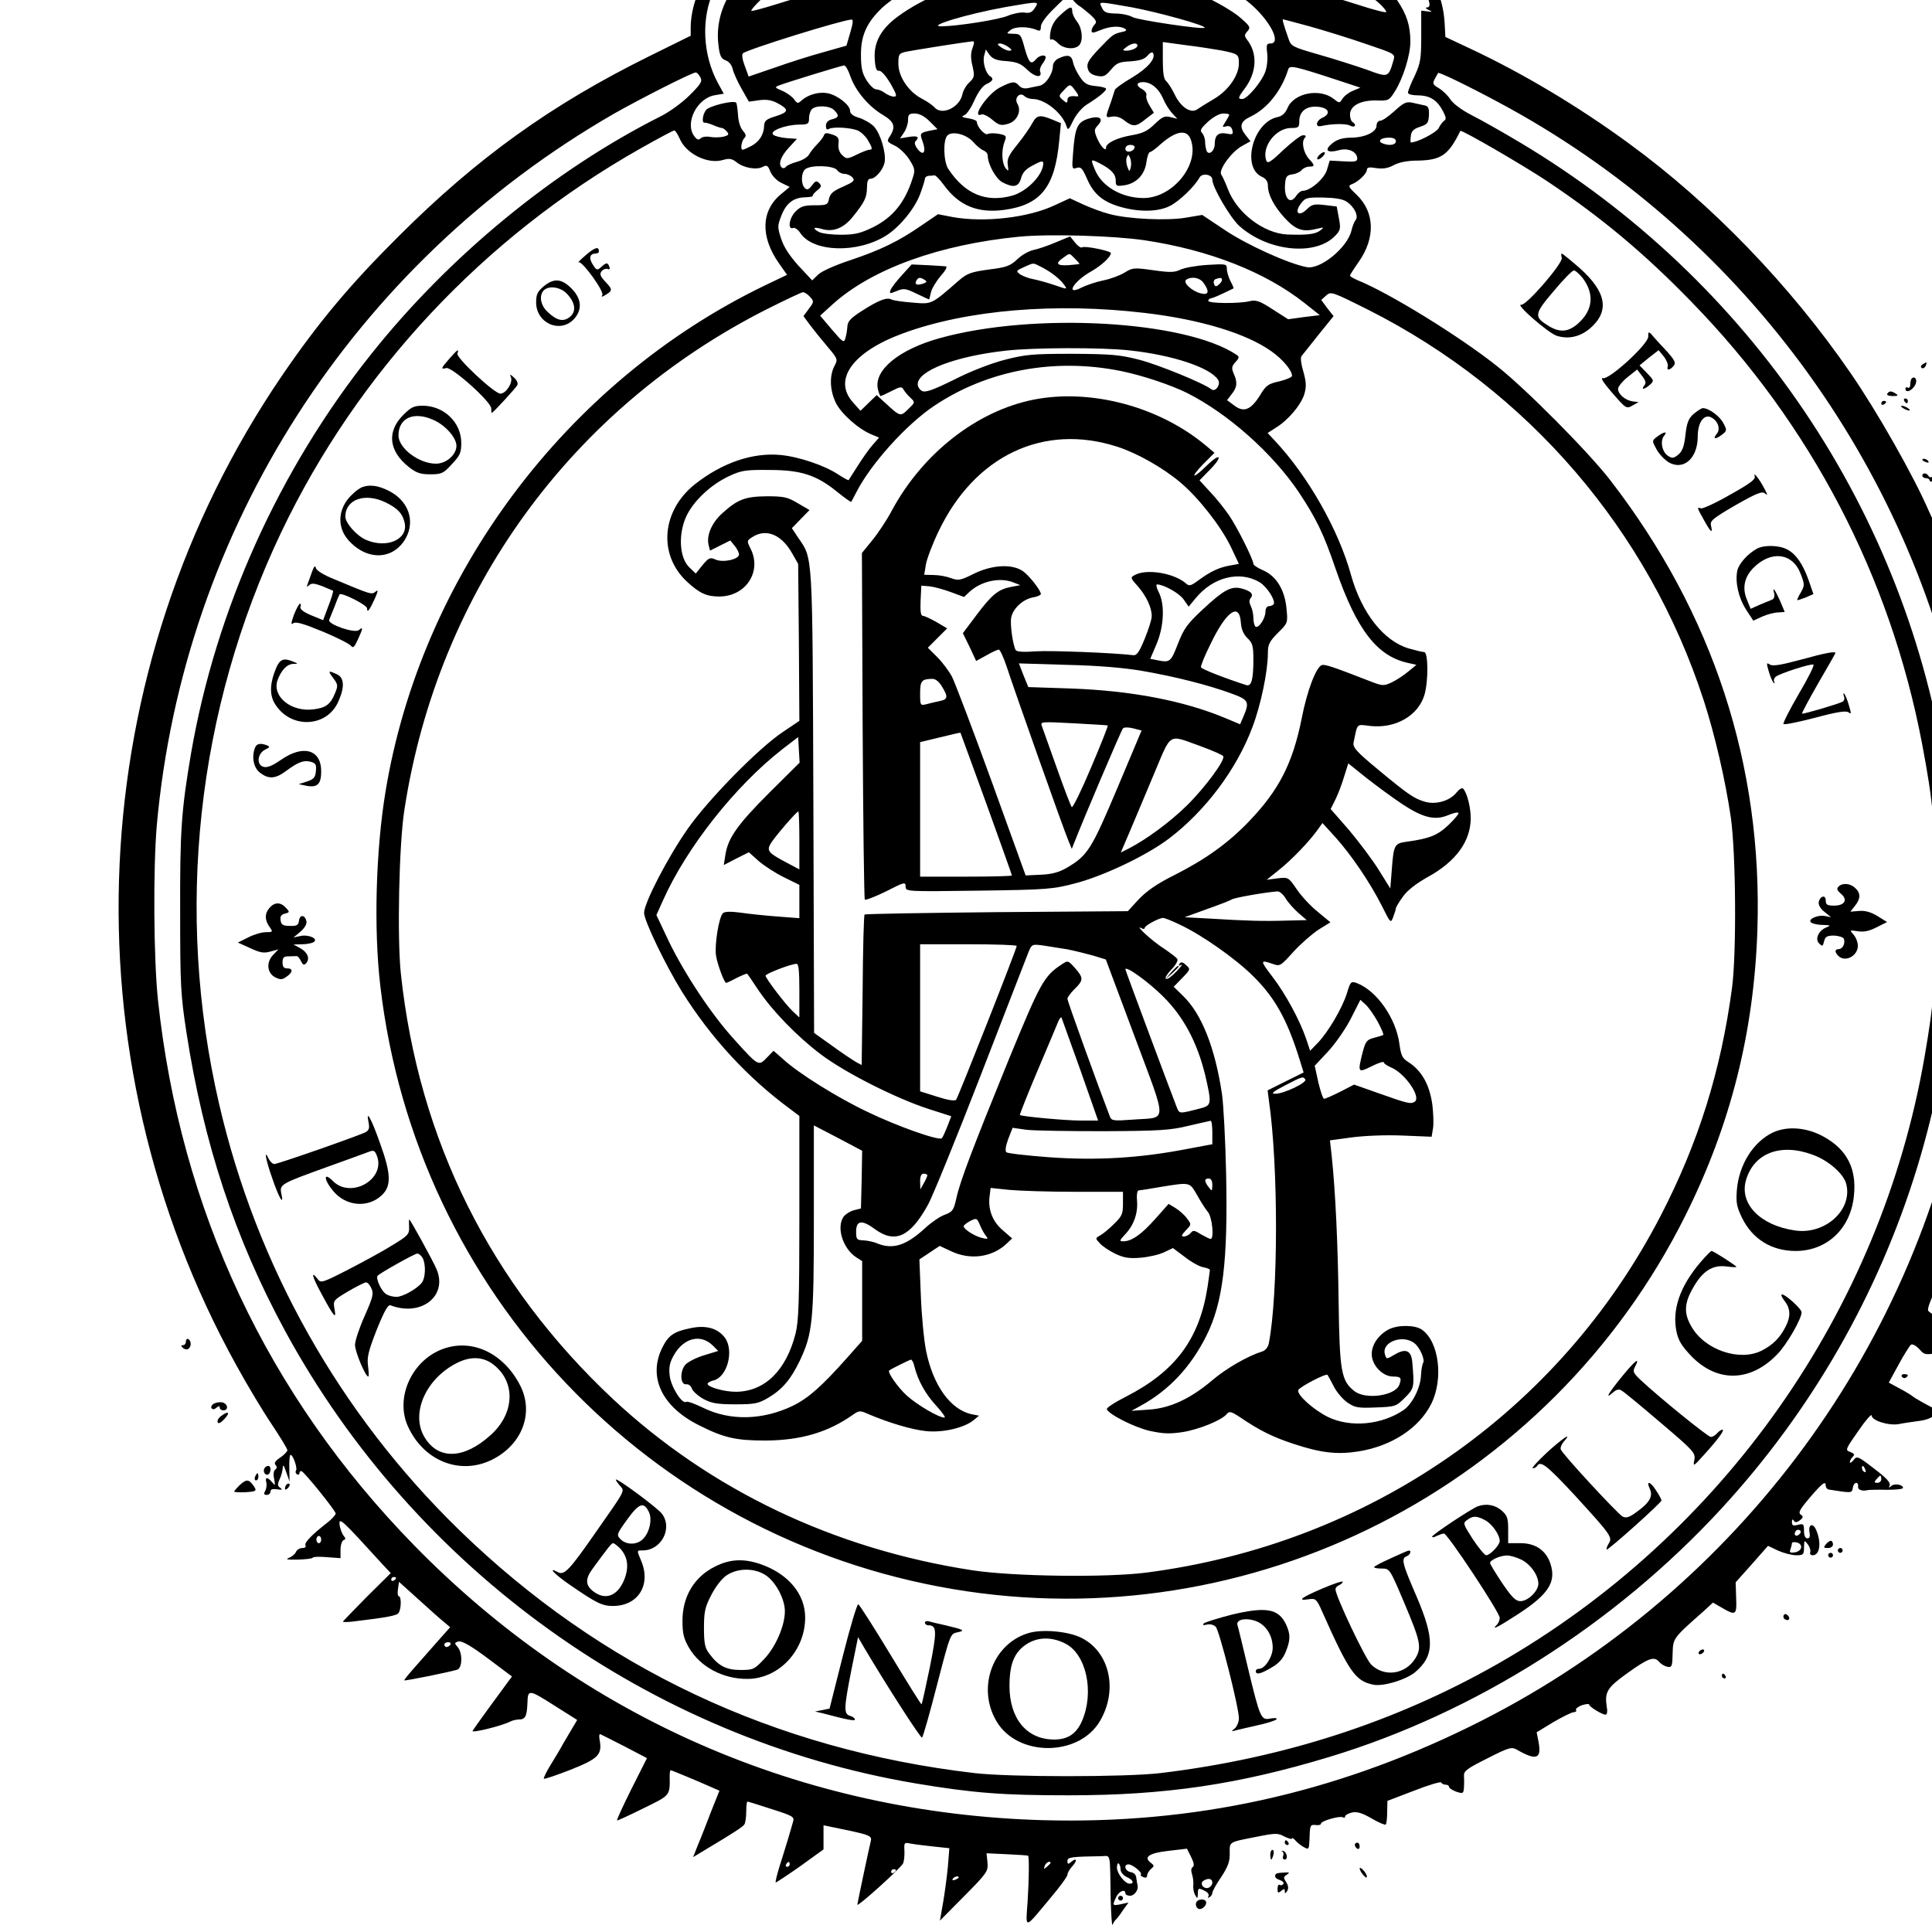 <?xml version="1.0" standalone="no"?>
<!DOCTYPE svg PUBLIC "-//W3C//DTD SVG 20010904//EN"
 "http://www.w3.org/TR/2001/REC-SVG-20010904/DTD/svg10.dtd">
<svg version="1.0" xmlns="http://www.w3.org/2000/svg"
 width="16pt" height="16pt" viewBox="0 0 16 16"
 preserveAspectRatio="xMidYMid meet">
<g transform="translate(0,16) scale(0.002,-0.002)"
fill="#000000" stroke="none">
<path d="M4382 8778 c-49 -65 -72 -119 -72 -167 l0 -37 -57 4 c-110 7 -185
-61 -185 -167 0 -59 11 -82 59 -118 29 -23 47 -28 91 -28 49 0 57 3 84 34 l31
35 -6 -49 c-4 -27 -8 -50 -10 -51 -1 -1 -88 -5 -192 -9 l-190 -7 -150 45
c-189 57 -229 66 -340 76 -197 17 -334 -25 -445 -138 -83 -85 -139 -210 -140
-313 l0 -36 -172 -85 c-403 -199 -712 -420 -1039 -747 -202 -201 -332 -357
-481 -575 -829 -1216 -902 -2811 -189 -4099 45 -82 111 -192 147 -245 35 -53
64 -100 64 -106 0 -5 -13 -19 -29 -30 -21 -14 -27 -23 -20 -31 7 -8 6 -14 -1
-19 -7 -4 -9 -20 -5 -38 5 -29 5 -30 -8 -15 -19 23 -31 23 -24 -1 2 -10 0 -26
-5 -35 -7 -12 -5 -16 7 -16 8 0 15 6 15 14 0 9 9 12 28 9 20 -3 23 -2 13 6
-12 8 -13 14 -3 36 7 14 12 36 13 48 0 15 5 9 14 -18 l14 -40 -1 52 c-1 29 1
55 4 58 8 8 31 -52 24 -64 -4 -5 -2 -12 4 -16 5 -3 10 -1 10 5 0 7 4 10 9 8
13 -5 141 -164 141 -175 0 -6 -15 -22 -32 -36 -65 -50 -100 -86 -93 -96 3 -7
-2 -11 -13 -11 -11 0 -22 -7 -26 -15 -3 -9 -16 -20 -28 -25 -18 -7 -10 -9 35
-8 32 1 60 4 62 8 2 4 29 5 60 2 l55 -4 0 35 c0 19 6 37 13 40 9 3 9 7 -1 19
-6 8 -14 29 -16 45 -3 32 10 20 171 -157 l41 -44 -99 -98 c-54 -55 -99 -101
-99 -103 0 -2 17 -2 37 0 149 18 187 25 194 37 11 17 11 68 1 68 -5 0 -7 14
-4 30 l4 30 80 -72 c44 -40 92 -83 106 -94 l26 -22 -56 -63 c-31 -35 -74 -84
-96 -109 -22 -25 -39 -46 -38 -48 3 -3 181 33 219 44 22 7 23 70 2 94 -14 16
-14 18 4 23 14 3 50 -17 121 -70 l100 -75 -20 -27 c-30 -40 -135 -184 -143
-198 -7 -11 119 20 155 38 9 5 26 9 37 9 26 0 33 13 35 69 2 57 4 57 119 -16
l87 -55 -19 -32 c-10 -17 -28 -47 -39 -66 -10 -19 -34 -59 -52 -88 -18 -29
-30 -55 -28 -57 2 -3 52 14 111 37 115 46 131 62 120 123 -3 15 -2 26 3 24 5
-2 50 -25 101 -51 l92 -48 -64 -127 c-35 -70 -62 -129 -60 -131 1 -2 50 21
109 50 114 56 110 51 109 136 0 12 2 22 4 22 4 0 119 -48 175 -73 l27 -12 -34
-85 c-18 -47 -42 -109 -54 -137 l-21 -53 53 32 c114 68 152 93 159 103 4 5 8
29 8 53 0 23 2 42 5 42 3 0 48 -14 100 -31 88 -28 95 -32 89 -52 -3 -12 -13
-44 -21 -72 -8 -27 -24 -78 -35 -113 -11 -35 -18 -65 -16 -67 1 -1 47 29 101
67 l97 70 0 50 0 50 33 -7 c166 -34 169 -35 162 -62 -7 -28 -55 -255 -55 -260
0 -11 184 155 190 172 4 11 6 35 5 53 -2 32 0 34 26 28 16 -3 58 -8 94 -12
l66 -7 -6 -76 c-4 -42 -13 -109 -20 -150 l-13 -74 100 101 c96 97 100 103 97
140 l-4 38 85 -4 c47 -2 86 -5 87 -6 5 -4 4 -100 -2 -191 -8 -115 -16 -117 94
15 39 46 71 90 71 97 0 8 9 23 20 35 22 24 19 38 -5 18 -12 -10 -15 -10 -15 4
0 16 16 18 143 20 37 1 33 19 36 -174 2 -69 5 -118 8 -110 3 8 9 17 12 20 4 3
18 20 30 39 l24 33 -32 -7 c-35 -7 -36 -6 -19 30 11 24 38 35 38 15 0 -5 9
-10 19 -10 19 0 37 26 31 45 -1 6 -4 19 -5 30 -1 12 -10 21 -23 23 -24 4 -31
32 -9 32 17 0 59 -35 51 -42 -3 -3 2 -8 11 -11 9 -4 15 -1 15 7 0 7 7 19 16
27 14 12 14 14 0 25 -33 24 -8 41 72 50 l77 9 17 -34 c12 -24 14 -37 7 -42 -7
-4 -8 -15 -3 -30 4 -13 7 -34 5 -46 -1 -12 2 -30 8 -40 9 -16 10 -16 11 5 0
25 3 26 31 11 11 -5 16 -15 13 -21 -4 -7 -3 -8 4 -4 7 4 12 12 12 18 0 6 16
36 37 66 28 43 36 65 35 98 0 49 -7 45 115 69 75 15 85 15 112 0 17 -8 31 -12
31 -8 0 5 6 1 13 -7 7 -8 22 -21 35 -28 21 -12 22 -10 24 25 2 67 3 68 26 66
12 -2 22 1 22 6 0 11 78 33 90 26 6 -3 10 -2 10 4 0 5 13 12 29 16 21 4 41 -2
81 -25 29 -17 55 -28 58 -25 3 3 6 26 6 51 l1 47 110 42 c61 24 112 39 113 34
2 -5 10 -9 18 -9 8 0 14 -4 14 -9 0 -5 14 -14 30 -20 28 -9 30 -8 32 17 1 15
1 37 0 50 -1 19 15 30 97 71 90 46 100 48 122 36 80 -46 103 -39 90 31 l-8 41
69 42 c38 22 76 41 84 41 8 0 13 4 10 9 -3 5 8 14 24 20 17 5 30 7 30 3 0 -9
54 -42 68 -42 7 0 9 14 5 34 -9 59 2 78 83 136 89 64 113 73 134 49 8 -10 24
-19 35 -21 18 -3 20 3 21 56 2 63 1 62 129 175 l38 35 38 -22 c57 -33 61 -30
58 42 l-2 64 67 75 67 76 42 -20 c23 -10 57 -19 75 -19 29 0 32 3 32 33 1 30
1 31 16 12 8 -11 12 -25 10 -32 -3 -7 1 -13 10 -13 29 0 37 51 15 103 -13 33
-35 26 -28 -9 3 -16 0 -24 -9 -24 -9 0 -14 12 -14 31 0 28 -2 31 -25 25 -20
-5 -25 -3 -25 11 0 12 3 14 8 6 5 -8 12 -8 25 2 12 8 14 15 8 20 -17 10 -14
18 35 76 50 58 64 69 64 47 0 -8 6 -15 13 -16 96 -15 95 -15 99 7 3 24 24 29
22 5 -2 -13 17 -20 41 -14 6 1 40 2 78 1 37 0 67 3 67 8 0 14 -37 20 -50 7 -8
-8 -10 -7 -5 4 4 11 -16 32 -65 69 -67 52 -71 53 -85 35 -8 -10 -15 -14 -15
-8 0 5 5 15 12 22 9 9 6 13 -11 20 -21 7 -20 10 34 87 30 44 55 72 55 64 0
-21 69 -43 112 -36 18 4 55 9 83 13 28 3 55 13 62 23 10 13 14 14 22 3 4 -8
16 -12 26 -10 11 2 -8 16 -51 38 -37 19 -73 40 -80 45 -6 6 -32 22 -57 35
l-46 25 41 75 c22 41 46 78 51 82 6 4 21 -4 34 -18 27 -29 19 -29 171 4 l122
27 -47 22 c-27 13 -83 38 -126 58 -43 19 -80 41 -83 48 -7 19 63 160 81 163 8
1 15 -4 15 -11 0 -34 111 -18 280 41 15 6 -12 17 -182 78 l-77 28 31 86 c16
48 31 88 33 90 1 1 20 -7 41 -18 l39 -20 120 49 c68 28 114 52 105 55 -18 7
-110 32 -197 54 -42 11 -63 21 -63 31 0 37 43 171 55 171 7 0 26 -7 42 -16 28
-16 30 -16 148 44 81 41 112 61 95 62 -27 0 -261 47 -267 53 -2 3 4 50 13 105
18 109 19 110 77 70 l27 -20 88 56 c48 30 95 58 105 61 38 15 11 23 -120 34
-76 7 -140 14 -142 16 -1 2 0 51 4 109 8 114 5 111 71 79 l30 -16 104 77 104
76 -147 0 -147 0 0 114 c0 63 -3 123 -6 133 -5 13 0 11 17 -8 13 -14 38 -31
56 -38 32 -13 32 -13 123 69 l91 81 -93 -6 c-51 -3 -116 -8 -144 -11 l-52 -5
-6 48 c-3 26 -8 81 -12 121 l-6 74 28 -16 c16 -9 37 -22 46 -29 16 -10 29 0
108 78 49 49 88 90 87 91 -2 2 -188 -21 -248 -31 l-36 -6 -17 111 c-10 61 -20
118 -23 126 -4 10 2 10 28 -3 37 -18 85 -19 106 -1 8 6 28 30 46 52 l32 41
-28 -18 -28 -18 17 26 c9 14 23 24 29 21 12 -4 55 32 55 46 0 4 -209 -42 -261
-58 -14 -4 -22 18 -49 125 -39 157 -38 145 -15 150 13 2 16 -1 12 -13 -4 -11
-1 -16 9 -16 12 0 15 -6 11 -21 -5 -18 -2 -20 21 -14 15 4 30 12 34 18 4 6 10
8 14 4 9 -8 44 31 44 50 0 7 4 13 9 13 4 0 20 18 35 40 14 22 23 40 19 40 -4
0 2 7 13 15 17 13 15 13 -19 3 -25 -8 -33 -14 -25 -20 14 -9 6 -11 -33 -8 -15
0 -62 -10 -105 -24 -42 -14 -79 -24 -81 -22 -2 2 -21 54 -42 117 -21 63 -42
122 -46 131 -7 16 -5 16 26 1 19 -9 45 -18 58 -19 13 -2 27 -8 31 -14 6 -10
50 49 50 68 0 4 14 27 30 51 36 53 37 60 7 57 -29 -4 -63 -22 -58 -32 2 -5 -4
-13 -14 -19 -13 -7 -19 -7 -22 3 -7 18 -23 15 -23 -5 0 -13 -3 -14 -11 -6 -15
15 -39 5 -39 -16 0 -18 -18 -41 -33 -41 -5 0 -7 6 -4 14 3 8 -2 16 -12 19 -10
2 -35 46 -65 113 -64 147 -214 411 -323 569 -251 365 -578 703 -918 951 -212
155 -440 291 -660 394 l-100 47 -3 56 c-6 115 -57 221 -149 308 -99 95 -194
130 -351 131 -121 0 -236 -21 -405 -75 l-132 -42 -204 2 c-112 1 -206 4 -209
7 -3 3 -6 29 -8 58 -1 29 0 43 2 30 7 -29 59 -62 98 -62 44 0 115 38 138 74
25 41 21 134 -8 173 -41 54 -70 68 -144 68 l-68 0 -5 48 c-7 52 -56 153 -92
187 l-23 22 -40 -54z m73 -88 c31 -61 31 -68 0 -80 -23 -9 -25 -15 -25 -71 l0
-61 34 6 c19 4 49 14 67 23 19 10 56 17 85 16 86 -1 119 -31 104 -97 -10 -47
-36 -76 -67 -76 -13 0 -33 -5 -44 -10 -15 -9 -21 -7 -26 6 -9 23 34 59 52 44
16 -14 45 -2 46 19 3 35 -4 66 -15 73 -23 16 -92 7 -136 -16 -25 -13 -57 -26
-72 -30 -16 -4 -28 -13 -28 -22 0 -9 -10 -29 -21 -46 l-22 -30 -23 47 c-13 25
-24 52 -24 60 0 19 -62 45 -109 45 -43 0 -81 -26 -81 -56 0 -25 42 -53 71 -47
15 3 30 -1 37 -10 11 -12 8 -16 -15 -25 -37 -12 -95 -4 -110 16 -16 20 -17 73
-2 106 24 51 137 67 202 28 l33 -19 -4 57 c-2 32 1 75 8 96 12 38 48 104 56
104 2 0 15 -22 29 -50z m-810 -443 c72 -19 168 -45 215 -58 83 -22 91 -22 328
-13 149 6 336 6 485 0 l242 -9 166 47 c180 51 312 76 399 76 73 0 177 -23 231
-50 65 -34 145 -115 179 -183 33 -65 37 -87 18 -88 -7 0 -4 -5 7 -10 18 -8 17
-9 -5 -6 l-25 3 0 -105 c0 -95 -3 -112 -27 -165 -16 -32 -28 -63 -28 -70 0 -6
18 -11 44 -11 49 -1 78 -20 103 -69 11 -22 12 -30 3 -36 -6 -4 -17 -18 -23
-31 -10 -18 -88 -59 -115 -59 -2 0 -2 12 0 27 2 20 11 29 38 38 31 10 35 16
37 48 1 31 -3 38 -20 41 -12 3 -35 7 -50 11 -24 5 -36 -1 -73 -35 -24 -22 -50
-40 -59 -40 -8 0 -15 -9 -15 -20 0 -27 -49 -50 -107 -50 -35 -1 -56 -7 -77
-24 -34 -28 -21 -41 28 -28 38 11 76 -6 76 -35 0 -12 -11 -14 -57 -11 l-57 3
-11 -37 c-10 -37 -69 -88 -100 -88 -8 0 -20 -9 -27 -20 -27 -42 -54 -9 -46 56
2 23 9 30 30 32 14 2 32 10 38 18 7 8 21 14 31 14 24 0 24 6 0 31 -23 25 -33
70 -19 87 8 9 6 12 -7 12 -9 0 -45 -28 -81 -61 -51 -49 -65 -58 -70 -45 -22
56 38 136 102 136 31 0 34 3 34 28 0 41 30 64 76 60 47 -4 57 -29 19 -46 -26
-12 -30 -40 -5 -34 45 10 103 11 120 2 20 -11 30 3 10 15 -5 3 -10 17 -10 30
0 37 43 60 108 59 51 -2 54 0 77 36 35 55 65 152 65 207 0 67 -15 113 -54 171
-32 45 -33 51 -18 66 15 15 14 18 -17 50 -64 66 -186 106 -321 106 -71 -1
-190 -22 -299 -54 -47 -14 -108 -28 -135 -31 -36 -5 -56 -14 -75 -35 l-26 -28
-170 19 c-217 25 -358 26 -570 4 -139 -14 -176 -21 -205 -40 -19 -12 -46 -26
-60 -30 -45 -14 -124 -57 -173 -94 -69 -51 -99 -106 -95 -173 2 -40 7 -53 18
-51 9 1 28 -21 47 -52 26 -47 29 -55 14 -55 -9 0 -26 7 -37 15 -10 8 -27 15
-36 15 -9 0 -27 17 -40 38 -18 29 -23 51 -23 107 0 78 24 132 87 192 43 41
142 101 189 113 36 10 67 35 56 46 -3 3 -34 9 -69 14 -35 5 -83 15 -107 24
-130 48 -325 68 -433 45 -199 -42 -336 -215 -313 -396 5 -44 11 -56 30 -63 14
-5 26 -20 29 -37 4 -15 20 -52 37 -81 l30 -53 42 6 c30 4 52 1 76 -12 49 -26
48 -37 -6 -54 -40 -12 -48 -19 -49 -40 -1 -37 -21 -67 -54 -84 -16 -8 -31 -15
-35 -15 -10 0 -5 36 7 48 9 9 7 16 -6 31 -10 11 -19 39 -20 65 -2 26 -5 49 -8
51 -11 11 -113 -14 -125 -31 -14 -19 -18 -55 -5 -52 4 1 20 -4 35 -10 16 -7
32 -12 36 -12 5 0 14 -7 21 -15 10 -12 7 -15 -14 -21 -15 -3 -39 -4 -55 -1
-15 3 -33 1 -40 -6 -8 -8 -15 -6 -26 9 -41 54 11 158 86 170 l36 6 -23 42
c-65 118 -72 272 -17 388 56 119 149 198 274 233 89 25 256 14 414 -28z m833
21 c-3 -7 -22 -15 -44 -18 -21 -3 -45 -10 -53 -14 -11 -7 -13 -5 -8 8 4 10 7
22 7 27 0 5 23 9 51 9 36 0 49 -4 47 -12z m-941 -169 l65 -11 -149 -38 c-81
-21 -191 -52 -243 -69 -52 -16 -96 -28 -99 -26 -2 3 15 23 38 45 97 93 230
126 388 99z m2038 -20 c50 -19 165 -108 165 -129 0 -4 -55 10 -122 32 -68 22
-181 55 -253 73 l-130 32 50 7 c28 4 55 9 60 12 25 10 179 -8 230 -27z m-498
-26 c31 -16 81 -50 110 -77 77 -70 118 -156 74 -156 -16 0 -18 -5 -14 -39 3
-21 0 -56 -7 -76 -14 -42 -75 -115 -96 -115 -19 0 -18 6 10 43 50 67 54 145
11 201 -13 17 -13 22 0 36 14 16 12 21 -26 54 -22 21 -83 58 -135 83 -88 42
-111 64 -81 77 24 11 99 -4 154 -31z m-609 -77 c8 -4 28 -21 46 -36 25 -23 29
-31 19 -41 -7 -7 -13 -19 -13 -26 0 -11 7 -10 36 2 40 17 82 19 102 6 10 -6 6
-10 -15 -14 -33 -8 -35 -9 -97 -74 -39 -42 -47 -56 -42 -76 4 -17 15 -26 38
-31 27 -5 35 -2 58 25 23 28 34 33 81 35 40 3 58 9 71 24 9 11 19 16 22 11 14
-22 -21 -63 -86 -102 -38 -22 -71 -46 -72 -52 -2 -7 -9 -28 -15 -47 -25 -69
-25 -68 3 -63 16 3 35 -2 52 -16 35 -27 48 -27 88 6 l34 26 -18 30 c-10 16
-16 35 -13 43 2 7 -5 17 -16 24 -28 14 -27 30 2 30 33 0 65 -26 83 -68 8 -20
25 -47 37 -60 l22 -24 -28 7 c-24 6 -34 2 -66 -29 -30 -29 -49 -38 -95 -46
-59 -10 -106 -32 -106 -51 0 -19 -22 4 -37 38 -13 32 -13 37 3 54 27 29 6 42
-41 27 -45 -15 -54 -37 -62 -146 -5 -61 -4 -64 16 -57 17 5 23 -2 42 -45 27
-63 65 -95 136 -116 79 -23 159 -22 209 4 38 20 100 79 121 117 11 20 53 13
53 -9 0 -31 74 -157 111 -191 119 -107 318 -127 399 -40 21 22 22 30 14 72
l-9 48 -50 6 c-44 5 -53 3 -74 -18 -33 -32 -53 -14 -25 23 18 25 25 27 93 26
49 -1 81 -6 97 -17 32 -21 51 -60 37 -77 -6 -7 -13 -26 -17 -43 -17 -71 -130
-163 -186 -151 -77 15 -246 92 -336 152 l-96 64 -66 -11 c-78 -14 -243 -6
-319 15 -28 7 -76 25 -107 39 l-56 26 -63 -29 c-110 -52 -292 -72 -421 -49
l-62 12 -69 -47 c-94 -65 -168 -101 -293 -143 -61 -20 -118 -45 -133 -59 l-26
-25 -56 60 c-36 40 -61 77 -72 111 -16 49 -16 54 0 96 20 52 50 76 99 77 20 1
33 3 31 5 -2 3 6 13 18 23 18 14 20 20 9 31 -11 11 -16 9 -30 -10 -14 -18 -20
-20 -30 -10 -16 16 -15 63 2 77 22 19 117 16 132 -3 6 -9 20 -16 31 -16 11 0
26 -7 33 -15 11 -13 5 -18 -39 -38 -40 -17 -53 -28 -58 -49 -5 -26 -9 -28 -60
-28 -44 0 -58 -5 -78 -25 -27 -26 -35 -78 -11 -69 7 3 21 -7 30 -21 53 -80
237 -85 356 -10 55 35 117 110 140 171 11 30 20 59 20 64 0 6 7 11 15 12 8 0
19 1 24 2 5 1 23 -18 40 -41 62 -85 140 -117 250 -102 151 21 209 94 227 286
l7 73 -36 15 c-52 21 -64 19 -83 -16 -9 -17 -36 -56 -61 -87 -36 -44 -44 -61
-40 -85 4 -27 3 -28 -10 -12 -15 22 -17 73 -3 109 9 23 7 26 -25 32 -18 3 -39
3 -45 -1 -11 -7 -45 30 -45 50 0 6 -16 12 -35 15 -27 4 -31 7 -17 13 10 3 29
32 42 62 16 35 34 60 50 67 27 12 31 23 14 33 -17 11 -31 58 -24 84 l7 26 16
-23 c13 -16 30 -23 70 -25 44 -4 59 -10 87 -37 31 -30 62 -34 52 -6 -3 6 1 20
9 31 8 10 14 22 14 27 0 14 -27 9 -40 -7 -21 -25 -29 -17 -47 45 -15 57 -18
60 -47 60 -30 1 -30 1 -11 16 20 15 72 15 108 0 13 -6 17 -3 17 14 0 13 22 44
58 78 55 55 58 56 71 37 8 -11 21 -24 29 -29z m-183 -9 c-11 -18 -22 -23 -43
-19 -16 2 -46 -4 -68 -13 -35 -16 -208 -43 -274 -44 -69 -1 104 51 265 80 139
24 139 24 120 -4z m400 3 c104 -19 312 -76 303 -85 -8 -8 -276 32 -298 44 -13
8 -45 15 -71 15 -37 1 -48 5 -56 24 -13 27 -22 27 122 2z m-1164 -104 l-16
-55 -95 -27 c-52 -14 -143 -43 -202 -64 l-108 -37 -16 44 c-10 26 -13 47 -8
52 17 16 409 138 450 140 8 1 6 -16 -5 -53z m1905 24 c60 -17 164 -49 230 -72
121 -41 122 -41 114 -68 -21 -72 -21 -72 -112 -38 -46 16 -134 44 -197 62
-111 32 -115 34 -126 67 -21 60 -26 79 -22 79 2 0 53 -14 113 -30z m-1399 -89
c-8 -21 -8 -43 0 -75 9 -41 8 -47 -13 -67 -13 -12 -26 -34 -29 -50 -12 -55
-86 -89 -116 -53 -7 8 -30 24 -51 35 -55 28 -98 91 -98 145 0 40 2 43 33 50
28 6 243 40 274 43 8 1 8 -6 0 -28z m1031 -10 c69 -14 72 -16 72 -53 0 -50
-43 -112 -102 -147 -29 -17 -61 -37 -71 -44 -26 -18 -68 9 -93 62 -12 25 -28
49 -35 55 -10 8 -14 34 -14 86 l0 76 95 -13 c52 -6 119 -17 148 -22z m-882 14
c15 -11 16 -14 3 -15 -8 0 -24 7 -35 15 -15 11 -16 14 -3 15 8 0 24 -7 35 -15z
m534 6 c0 -10 -25 -21 -48 -21 -15 1 -14 3 2 15 22 17 46 20 46 6z m-1188
-129 c21 -59 76 -124 134 -158 47 -28 54 -49 29 -88 -14 -21 -13 -23 20 -39
19 -9 46 -35 60 -57 24 -38 25 -45 14 -78 -32 -101 -82 -162 -164 -203 -52
-25 -75 -31 -133 -31 -39 0 -80 5 -92 12 -29 16 -21 22 16 11 45 -12 87 4 125
51 49 61 58 79 59 121 0 26 4 37 15 37 20 0 52 37 58 68 7 38 -17 119 -44 148
-12 13 -40 29 -61 36 -25 7 -38 17 -38 29 0 24 -52 65 -93 73 -37 7 -81 -6
-108 -30 -15 -14 -18 -13 -31 5 -8 11 -30 27 -49 35 -31 13 -32 15 -14 22 30
12 258 82 270 83 6 1 18 -20 27 -47z m2017 -14 l94 -31 -31 -13 c-17 -7 -37
-22 -43 -33 -13 -19 -13 -19 -37 0 -58 45 -165 24 -191 -39 -9 -21 -22 -33
-42 -37 -101 -22 -149 -208 -64 -247 16 -7 25 -19 25 -35 0 -39 25 -87 71
-137 46 -49 74 -58 134 -43 28 7 29 6 11 -8 -20 -15 -55 -19 -136 -16 -98 5
-209 90 -246 189 -10 26 -22 52 -27 59 -13 18 41 93 85 118 l36 20 -19 24
c-29 36 -24 58 19 78 69 33 128 106 156 195 6 19 22 16 205 -44z m-2639 12 c9
-17 3 -27 -44 -74 -31 -31 -84 -70 -123 -89 -442 -223 -873 -578 -1195 -982
-383 -480 -644 -1059 -747 -1655 -40 -236 -46 -317 -45 -655 0 -304 2 -343 26
-500 71 -459 201 -854 409 -1237 538 -989 1513 -1688 2612 -1873 240 -40 360
-49 632 -49 401 0 703 45 1080 159 604 183 1180 548 1621 1026 756 820 1098
1934 933 3039 -163 1089 -811 2051 -1765 2620 -72 43 -162 94 -200 113 -41 21
-77 48 -88 65 -11 17 -32 37 -48 47 -25 14 -27 19 -17 38 7 12 13 23 14 25 4
4 119 -51 249 -121 996 -531 1709 -1495 1925 -2600 54 -275 66 -411 65 -742 0
-312 -9 -419 -55 -675 -211 -1171 -977 -2183 -2054 -2710 -566 -278 -1145
-404 -1765 -387 -1000 28 -1908 425 -2605 1138 -608 622 -968 1389 -1061 2259
-18 172 -20 542 -5 720 110 1231 815 2328 1893 2949 109 62 324 171 339 171 5
0 13 -9 19 -20z m554 -136 c22 -22 20 -31 -9 -38 -16 -4 -25 -13 -25 -27 0
-13 4 -18 12 -13 16 10 88 6 119 -6 14 -6 33 -24 42 -39 20 -34 21 -41 7 -41
-6 0 -30 -9 -52 -20 -39 -19 -43 -19 -60 -3 -12 11 -18 27 -16 47 3 25 -2 31
-26 39 -23 8 -31 7 -34 -3 -3 -8 -15 -24 -28 -37 -13 -13 -28 -32 -34 -43 -6
-11 -28 -24 -50 -30 -21 -6 -42 -15 -45 -20 -4 -6 -11 -8 -16 -5 -18 12 -8 45
26 82 l35 38 -42 3 c-24 2 -49 8 -56 14 -18 15 48 41 106 42 38 0 42 3 42 26
0 14 5 31 12 38 17 17 74 15 92 -4z m395 -46 l33 -33 -31 -6 c-42 -9 -43 -11
-31 -44 16 -43 5 -63 -19 -34 -12 15 -16 28 -10 34 18 18 9 24 -28 18 l-36 -6
16 24 c9 13 17 36 17 51 0 24 4 28 28 28 18 0 40 -11 61 -32z m1241 27 c0 -3
-7 -16 -16 -30 -14 -22 -14 -23 4 -18 13 3 21 -2 25 -16 4 -18 1 -19 -25 -14
-33 6 -48 -7 -48 -43 0 -29 -25 -50 -34 -28 -3 8 -6 26 -6 38 0 12 -6 28 -12
35 -11 10 -6 19 24 47 22 20 48 34 63 34 14 0 25 -2 25 -5z m-2276 -98 c26
-64 118 -109 181 -89 25 7 36 5 54 -9 29 -24 83 -34 109 -20 17 9 22 6 32 -20
8 -18 27 -38 47 -47 l33 -16 -36 -30 c-83 -68 -86 -177 -8 -287 l33 -47 -94
-45 c-821 -397 -1422 -1200 -1569 -2097 -40 -244 -49 -568 -21 -804 148 -1268
1112 -2283 2370 -2496 1237 -209 2471 420 3033 1545 188 376 285 761 299 1185
22 681 -183 1309 -608 1860 -88 115 -352 381 -469 473 -158 126 -452 306 -577
356 -18 8 -33 16 -33 20 0 3 16 28 35 55 71 100 68 207 -7 279 -34 32 -37 38
-21 44 26 9 63 44 63 60 0 10 10 12 38 7 28 -4 49 -1 73 12 22 12 57 19 100
19 97 2 127 23 176 123 3 7 262 -143 362 -210 224 -150 400 -297 596 -499 494
-507 822 -1136 954 -1829 47 -248 55 -342 56 -665 0 -316 -6 -402 -46 -632
-182 -1052 -835 -1980 -1766 -2512 -425 -242 -890 -392 -1398 -453 -144 -17
-625 -17 -770 0 -829 97 -1547 436 -2134 1007 -495 482 -839 1093 -994 1765
-184 796 -93 1629 257 2365 317 665 839 1223 1486 1589 74 42 138 76 142 76 4
0 14 -15 22 -33z m1216 -15 c14 -16 33 -32 43 -35 9 -4 17 -13 17 -21 0 -36
34 -97 61 -111 46 -24 67 -19 77 17 6 23 19 38 50 54 33 18 42 19 42 8 0 -47
-66 -116 -128 -134 -109 -30 -196 6 -265 110 -20 29 -23 120 -4 139 20 20 79
5 107 -27z m900 12 c40 -103 -73 -244 -195 -244 -90 0 -173 48 -201 117 -19
45 -18 46 19 27 48 -25 67 -44 67 -72 0 -23 3 -24 37 -19 49 8 83 44 90 95 3
23 10 42 14 42 5 0 26 15 46 34 62 54 107 62 123 20z m850 -9 c0 -15 -26 -20
-54 -9 -24 9 -9 24 25 24 19 0 29 -5 29 -15z m-1082 -27 c-7 -19 -38 -22 -38
-4 0 10 9 16 21 16 12 0 19 -5 17 -12z m-16 -82 c-5 -18 -6 -18 -14 4 -5 13
-6 31 -2 39 5 13 7 13 14 -4 4 -11 5 -28 2 -39z m58 -301 c266 -40 499 -131
662 -260 l63 -50 -66 -8 -65 -9 -64 41 c-54 35 -69 40 -95 34 -44 -11 -175
-10 -172 2 1 5 7 10 12 10 8 1 32 11 93 41 1 0 -4 14 -13 30 -8 16 -15 39 -15
51 0 20 -3 21 -82 16 -46 -3 -95 -12 -111 -20 -23 -11 -42 -12 -111 -2 -79 11
-86 11 -118 -9 -19 -12 -59 -27 -89 -33 -30 -6 -71 -20 -91 -30 -69 -35 -33
26 40 67 44 25 81 60 82 76 0 9 -108 31 -119 24 -5 -4 -18 5 -29 19 l-21 26
-58 -24 c-32 -14 -74 -28 -93 -32 -19 -4 -50 -21 -68 -39 -29 -27 -44 -33
-117 -42 -74 -10 -90 -16 -124 -45 -116 -101 -111 -99 -192 -92 -41 3 -81 9
-88 13 -19 10 -53 -3 -123 -48 -44 -28 -58 -43 -59 -62 -1 -14 -4 -36 -8 -49
-6 -22 -9 -21 -56 34 l-49 58 54 49 c162 145 441 246 771 278 126 12 390 4
519 -15z m-290 -75 c11 -11 20 -21 20 -22 0 -2 -20 -4 -45 -6 -50 -3 -57 7
-22 31 28 20 24 20 47 -3z m-137 -36 c41 -21 77 -50 94 -74 13 -19 13 -19 -39
-1 -29 10 -69 21 -89 25 -19 3 -44 13 -55 20 -18 14 -17 15 16 30 43 19 35 19
73 0z m671 -66 c25 -35 21 -51 -11 -43 -38 9 -77 46 -61 57 24 15 57 8 72 -14z
m76 13 c0 -5 -6 -14 -14 -20 -10 -9 -15 -8 -19 3 -3 8 -1 17 6 20 19 7 27 7
27 -3z m-1706 -70 c17 -19 17 -21 -5 -50 l-22 -30 28 -38 c16 -21 48 -61 72
-89 42 -50 43 -52 28 -80 -21 -41 -19 -100 6 -152 22 -45 94 -109 148 -131
l31 -13 -28 -32 c-15 -17 -42 -56 -61 -86 -19 -30 -36 -56 -37 -58 -1 -2 -19
8 -41 22 -58 39 -166 75 -241 82 -115 11 -241 -32 -353 -120 -140 -110 -155
-293 -34 -405 52 -48 81 -61 133 -61 110 0 178 103 130 198 -16 32 -16 33 7
48 57 37 121 11 165 -67 l25 -44 3 -325 2 -325 -67 -45 c-101 -67 -307 -277
-394 -400 -83 -118 -182 -309 -182 -350 0 -32 88 -215 156 -325 120 -192 273
-358 450 -488 l37 -28 0 -421 c0 -350 -3 -430 -16 -481 -39 -152 -127 -238
-244 -240 -48 -1 -120 19 -120 33 0 4 11 11 25 14 58 15 86 127 45 179 -30 38
-79 51 -142 37 -69 -14 -91 -30 -117 -83 -58 -121 1 -243 154 -319 103 -52
153 -63 275 -63 146 1 259 34 362 107 26 18 29 18 65 2 85 -36 179 -64 238
-70 69 -7 156 13 196 45 l23 19 -31 6 c-87 19 -159 119 -188 261 -9 44 -19
148 -22 230 l-6 150 42 28 42 28 45 -21 c80 -39 171 -27 232 30 l23 22 -39 34
c-43 36 -62 88 -54 143 l4 32 77 -8 c42 -4 165 -8 274 -8 l197 0 0 -49 c0 -43
-4 -52 -38 -85 -20 -20 -46 -41 -57 -47 -20 -11 -20 -12 -1 -32 10 -12 39 -31
63 -43 36 -17 57 -21 106 -17 34 3 78 13 98 23 l36 17 48 -36 c26 -21 61 -40
76 -43 16 -3 29 -8 29 -12 0 -3 -5 -35 -10 -71 -34 -216 -133 -348 -337 -453
-46 -23 -81 -46 -80 -52 7 -21 113 -75 178 -90 56 -12 82 -13 136 -5 68 11
162 49 183 75 10 12 18 11 54 -13 81 -55 135 -82 223 -111 112 -37 180 -45
268 -31 138 22 252 97 302 198 51 104 31 257 -39 306 -28 20 -100 21 -138 1
-42 -22 -70 -63 -70 -102 0 -46 45 -93 89 -93 32 0 36 -6 25 -35 -18 -45 -140
-62 -186 -25 -54 42 -61 81 -65 365 -3 240 -13 461 -29 611 l-7 62 88 12 c52
7 139 11 211 8 l122 -5 6 36 c3 20 1 64 -3 97 -12 85 -45 142 -102 178 -22 14
-28 27 -34 71 -13 106 -93 222 -176 254 -25 9 -27 7 -42 -43 -20 -62 -77 -159
-120 -204 l-32 -33 -16 48 c-27 79 -85 186 -139 257 -53 69 -53 73 -1 55 31
-11 33 -10 86 49 30 33 77 74 104 92 l50 31 -52 43 c-29 23 -68 65 -87 93 -35
51 -35 51 -80 46 l-45 -6 50 40 c53 42 126 118 161 167 l20 28 53 -58 c68 -76
143 -187 192 -283 37 -75 38 -75 48 -48 6 16 11 32 11 36 0 4 13 26 29 48 19
27 56 55 104 82 116 64 176 147 177 242 0 46 -15 105 -31 123 -5 6 -17 -2 -29
-17 -27 -33 -84 -50 -129 -37 -45 13 -69 29 -193 132 -93 77 -107 93 -103 114
17 81 10 75 68 68 106 -12 201 43 226 131 16 58 15 175 -2 175 -7 0 -36 7 -64
15 -104 31 -195 147 -239 305 -51 185 -177 408 -316 556 l-29 31 34 22 c51 31
104 94 118 139 9 32 8 49 -4 93 -9 29 -13 58 -8 64 4 5 36 45 70 88 l63 78
-26 33 -25 34 20 18 c20 18 23 17 175 -59 663 -335 1161 -915 1389 -1618 46
-142 89 -327 112 -484 21 -148 24 -560 5 -705 -46 -345 -140 -644 -296 -945
-421 -813 -1208 -1358 -2131 -1477 -166 -21 -552 -16 -720 10 -572 88 -1083
332 -1486 708 -507 475 -805 1071 -879 1761 -16 147 -8 541 15 683 140 904
691 1662 1505 2072 74 37 139 68 145 68 7 0 20 -9 29 -19z m1388 -67 c229 -27
420 -85 523 -159 46 -32 85 -79 85 -101 0 -6 -24 -16 -52 -23 -47 -10 -56 -17
-80 -57 -38 -61 -67 -73 -106 -44 l-31 23 19 25 c23 28 25 50 8 86 -9 22 -8
29 8 47 16 17 16 22 4 30 -212 142 -839 177 -1228 69 -170 -47 -274 -133 -257
-211 4 -16 9 -29 11 -29 3 0 23 9 46 21 37 19 42 19 50 5 5 -9 18 -24 29 -34
19 -18 18 -19 -11 -47 -32 -31 -32 -31 -97 29 l-33 30 -34 -33 -33 -32 -32 36
c-83 94 1 209 209 285 264 97 633 128 1002 84z m-64 -155 c177 -19 334 -71
366 -122 12 -19 -11 -52 -28 -39 -31 25 -222 103 -301 123 -78 20 -114 23
-275 24 -165 0 -195 -3 -280 -25 -55 -14 -143 -48 -209 -82 -89 -44 -119 -54
-133 -47 -10 5 -18 18 -18 28 0 56 156 116 365 139 114 13 399 14 513 1z m-38
-85 c89 -18 206 -57 275 -91 169 -85 353 -248 463 -411 72 -109 102 -169 153
-319 87 -251 171 -360 299 -388 l35 -8 -34 -28 c-19 -16 -50 -36 -69 -45 -33
-15 -37 -15 -91 6 -154 60 -185 70 -198 66 -24 -10 -61 -107 -83 -221 -37
-185 -94 -297 -218 -426 -86 -90 -181 -158 -312 -224 -66 -33 -109 -62 -143
-97 l-47 -51 -543 -4 c-298 -3 -544 -7 -547 -10 -3 -2 -7 -144 -8 -314 l-4
-309 -21 11 c-12 7 -57 36 -99 67 l-77 55 -3 956 c-4 1049 -1 1004 -64 1096
l-25 38 36 37 37 38 -48 28 c-43 26 -59 29 -129 29 -89 -1 -120 -12 -185 -71
-43 -39 -65 -91 -56 -130 l6 -24 42 21 42 21 18 -22 c10 -12 18 -28 18 -36 0
-20 -66 -35 -97 -21 -23 10 -28 8 -54 -23 l-28 -35 -28 27 c-39 39 -45 132
-13 206 28 64 101 134 178 170 51 24 68 27 167 26 132 0 196 -21 282 -91 30
-24 56 -43 58 -41 1 2 10 19 20 38 59 117 207 282 324 360 220 147 496 199
771 144z m3487 -708 c-7 -14 -13 -23 -15 -21 -7 6 9 45 18 45 4 0 3 -11 -3
-24z m146 -313 c-4 -11 -3 -14 5 -9 7 4 12 3 12 -3 0 -16 -21 -24 -32 -13 -8
8 -7 16 2 27 16 20 21 19 13 -2z m-3 -63 c0 -15 -5 -12 -26 11 -19 22 -19 22
4 10 12 -6 22 -16 22 -21z m97 -250 c1 -11 -4 -20 -13 -20 -17 0 -18 12 -2 28
7 7 12 12 13 12 0 0 1 -9 2 -20z m35 -52 c-9 -9 -15 -9 -24 0 -9 9 -7 12 12
12 19 0 21 -3 12 -12z m-5215 -359 c-132 -132 -172 -188 -183 -257 l-7 -44 52
27 52 26 40 -36 c22 -19 69 -50 104 -67 l65 -32 0 -69 0 -69 -92 7 c-51 4
-120 11 -152 16 -39 5 -64 5 -72 -2 -17 -14 -36 -132 -29 -177 6 -36 34 -112
42 -112 2 0 22 9 44 21 23 11 42 19 43 17 2 -2 22 -31 45 -66 60 -89 161 -193
260 -268 101 -76 307 -180 443 -225 l97 -31 -16 -42 c-9 -22 -19 -45 -23 -49
-10 -12 -182 48 -308 109 -121 57 -285 159 -349 218 l-40 35 -28 -29 c-34 -35
-34 -36 -134 75 -95 104 -206 272 -272 408 l-51 108 27 60 c98 220 300 475
495 627 l65 50 3 -53 3 -53 -124 -123z m2620 -49 c85 -56 134 -68 188 -46 21
9 41 14 44 10 3 -3 -15 -25 -40 -49 -46 -44 -79 -57 -171 -70 -54 -7 -57 -11
-65 -117 l-6 -77 -48 77 c-26 42 -82 116 -123 165 l-76 87 19 38 c10 20 27 63
36 94 l18 57 76 -61 c42 -33 109 -82 148 -108z m2728 150 c3 -5 -1 -10 -9 -10
-9 0 -16 5 -16 10 0 6 4 10 9 10 6 0 13 -4 16 -10z m-145 -30 c0 -5 -5 -10
-11 -10 -5 0 -7 5 -4 10 3 6 8 10 11 10 2 0 4 -4 4 -10z m-45 -20 c-10 -11
-20 -18 -23 -15 -7 6 18 35 31 35 5 0 2 -9 -8 -20z m-5035 -250 l0 -120 -47
25 c-80 42 -89 51 -73 80 13 24 108 135 116 135 2 0 4 -54 4 -120z m5170 -110
c0 -5 -2 -10 -4 -10 -3 0 -8 5 -11 10 -3 6 -1 10 4 10 6 0 11 -4 11 -10z m-40
-10 c0 -5 -4 -10 -10 -10 -5 0 -10 5 -10 10 0 6 5 10 10 10 6 0 10 -4 10 -10z
m-3117 -119 c9 -16 33 -43 52 -60 l36 -31 -83 -2 c-99 -3 -166 -1 -313 8
l-110 6 91 33 c51 18 98 36 105 41 12 7 136 29 189 33 9 0 23 -12 33 -28z
m-435 -111 c89 -42 226 -138 299 -210 91 -89 142 -180 193 -343 l18 -58 -75
-37 -74 -37 5 -40 c40 -272 39 -807 0 -1007 -3 -16 -14 -30 -27 -34 -61 -19
-151 -71 -208 -120 -90 -76 -175 -116 -264 -121 l-70 -5 40 22 c116 64 205
159 270 288 69 138 90 310 82 675 -3 139 -11 286 -17 327 -29 192 -84 331
-160 405 l-40 39 35 36 c35 36 35 37 16 54 -14 13 -21 14 -27 5 -5 -8 -3 -10
7 -4 8 4 -1 -8 -20 -28 -19 -20 -38 -34 -43 -30 -6 3 5 20 22 38 18 18 29 38
25 44 -3 6 -30 26 -58 45 -45 28 -125 102 -89 82 6 -4 12 -3 12 2 0 9 57 40
75 41 6 1 38 -12 73 -29z m-678 -87 c0 -12 -243 -628 -251 -637 -6 -6 -36 -1
-79 13 l-70 22 0 305 0 304 200 0 c110 0 200 -3 200 -7z m210 -14 c30 -6 78
-18 107 -26 l52 -16 120 -321 c137 -368 137 -331 -7 -342 -81 -6 -89 -5 -96
12 -46 119 -176 478 -176 488 0 7 14 25 30 41 37 36 37 46 1 87 -28 31 -29 32
-54 15 -74 -48 -89 -76 -219 -392 -151 -371 -202 -504 -218 -577 -11 -50 -16
-56 -48 -68 -20 -7 -56 -32 -81 -55 -78 -72 -133 -90 -198 -64 -15 7 -41 12
-58 13 -27 1 -30 4 -30 36 0 47 24 50 77 11 84 -62 147 -33 221 101 19 35 117
275 217 533 100 259 189 487 197 508 15 38 16 38 62 32 25 -4 71 -11 101 -16z
m-1110 -171 l0 -111 -26 24 c-31 29 -114 138 -114 149 0 8 103 48 128 49 9 1
12 -28 12 -111z m1506 -24 c85 -84 141 -190 174 -324 28 -120 27 -127 -17
-139 -93 -24 -89 -24 -101 6 -30 77 -212 565 -212 569 0 17 96 -52 156 -112z
m889 -105 c15 -28 25 -52 23 -54 -1 -2 -19 -7 -37 -12 -31 -8 -36 -14 -48 -58
-22 -87 -21 -89 37 -60 28 14 50 21 50 16 0 -5 14 -14 30 -21 58 -24 126 -123
98 -142 -16 -11 -31 -7 -152 36 l-99 35 -58 -30 c-32 -16 -62 -29 -66 -29 -5
0 -15 31 -24 68 l-15 69 57 61 c31 34 73 95 94 137 l38 75 22 -20 c13 -12 35
-44 50 -71z m-1231 -201 l73 -208 -71 0 c-65 0 -246 17 -253 23 -1 2 31 84 73
183 42 98 80 190 86 204 6 14 12 21 14 15 2 -5 37 -103 78 -217z m931 -38 c8
-13 -91 -60 -125 -59 -19 0 -10 8 40 34 73 38 76 39 85 25z m-385 -219 l0 -49
-112 -21 c-188 -36 -366 -47 -562 -33 -94 7 -174 16 -179 21 -6 6 -2 28 8 55
l18 46 56 -8 c31 -4 175 -6 321 -6 229 1 277 4 350 22 47 11 88 20 93 21 4 1
7 -21 7 -48z m-1452 -195 l-3 -120 -28 -7 c-16 -4 -35 -16 -43 -26 -32 -43 -5
-132 51 -169 l25 -16 0 -165 0 -165 -62 -70 c-106 -119 -160 -167 -225 -199
-125 -60 -259 -63 -370 -9 -35 17 -67 29 -72 25 -17 -10 -63 63 -68 109 -4 34
0 54 17 84 41 73 112 90 162 40 l22 -22 -59 -18 c-33 -10 -68 -28 -78 -40 -23
-28 -20 -84 5 -80 9 1 19 -6 23 -18 4 -11 25 -30 48 -43 34 -18 58 -22 132
-22 80 0 95 3 136 27 59 35 94 77 131 154 53 113 58 162 58 587 l0 387 100
-52 100 -53 -2 -119z m272 17 c-1 -5 -7 -19 -15 -33 l-14 -25 -1 33 c0 22 5
32 15 32 8 0 15 -3 15 -7z m4425 -13 c-3 -5 -11 -10 -16 -10 -6 0 -7 5 -4 10
3 6 11 10 16 10 6 0 7 -4 4 -10z m-3245 -27 c-1 -27 -1 -27 -15 -9 -19 25 -19
36 0 36 10 0 15 -10 15 -27z m-64 -40 c15 -27 35 -59 46 -72 18 -23 26 -111
11 -111 -5 0 -22 9 -40 19 -27 17 -33 18 -43 5 -7 -8 -19 -14 -28 -14 -12 0
-10 6 8 25 24 25 24 25 4 51 -10 14 -32 33 -47 42 l-28 17 -56 -63 c-57 -64
-97 -92 -132 -92 -17 0 -16 3 9 30 36 38 53 89 48 141 -2 22 1 39 7 40 5 0 46
6 90 14 124 20 120 21 151 -32z m3364 11 c0 -2 -7 -4 -15 -4 -8 0 -15 4 -15
10 0 5 7 7 15 4 8 -4 15 -8 15 -10z m-4237 -182 c10 -13 8 -14 -17 -8 -30 7
-75 36 -76 48 0 4 12 14 27 22 27 13 28 13 41 -17 7 -17 18 -37 25 -45z m1775
-445 c22 -18 43 -67 35 -80 -4 -7 -8 -30 -9 -52 -2 -51 -35 -117 -71 -143 -90
-62 -221 -75 -315 -29 -60 30 -129 92 -122 111 5 13 114 70 121 63 2 -3 14
-24 26 -48 12 -24 38 -54 57 -67 31 -21 44 -23 117 -20 80 3 84 4 120 40 39
39 40 44 31 147 -4 49 -27 59 -71 33 -36 -21 -36 -21 -42 -1 -17 52 75 86 123
46z m-2072 -94 c15 -60 46 -115 90 -163 26 -28 41 -50 35 -50 -24 0 -114 53
-157 92 -37 34 -80 96 -72 103 8 7 84 44 90 45 4 0 11 -12 14 -27z m3938 -429
c3 -8 2 -12 -4 -9 -6 3 -10 10 -10 16 0 14 7 11 14 -7z m66 -39 c0 -8 -7 -15
-16 -15 -14 0 -14 3 -4 15 7 8 14 15 16 15 2 0 4 -7 4 -15z m-339 -228 c-13
-13 -26 -3 -16 12 3 6 11 8 17 5 6 -4 6 -10 -1 -17z m-6121 -22 c0 -8 -4 -15
-10 -15 -5 0 -10 7 -10 15 0 8 5 15 10 15 6 0 10 -7 10 -15z m6128 -34 c-2 -9
-14 -18 -27 -19 -19 -3 -22 0 -17 13 3 9 6 20 6 25 0 4 9 6 20 3 13 -3 20 -12
18 -22z m-5818 -125 c0 -3 -4 -8 -10 -11 -5 -3 -10 -1 -10 4 0 6 5 11 10 11 6
0 10 -2 10 -4z m225 -276 c-3 -5 -10 -10 -16 -10 -5 0 -9 5 -9 10 0 6 7 10 16
10 8 0 12 -4 9 -10z m1405 -910 c0 -5 -5 -10 -11 -10 -5 0 -7 5 -4 10 3 6 8
10 11 10 2 0 4 -4 4 -10z m1080 6 c0 -2 -7 -9 -15 -16 -13 -11 -14 -10 -9 4 5
14 24 23 24 12z m290 -27 c0 -11 11 -24 25 -31 27 -12 34 -28 12 -28 -18 0
-51 41 -52 66 0 13 3 20 7 18 4 -3 8 -14 8 -25z m-930 -3 c0 -3 -4 -8 -10 -11
-5 -3 -10 -1 -10 4 0 6 5 11 10 11 6 0 10 -2 10 -4z m260 -30 c0 -2 -7 -7 -16
-10 -8 -3 -12 -2 -9 4 6 10 25 14 25 6z m1050 -21 c0 -9 -7 -18 -16 -22 -20
-7 -38 18 -21 29 20 13 37 9 37 -7z"/>
<path d="M5460 7355 c-7 -8 -8 -15 -2 -15 5 0 15 7 22 15 7 8 8 15 2 15 -5 0
-15 -7 -22 -15z"/>
<path d="M4391 7938 c-23 -20 -37 -44 -41 -69 -4 -23 -3 -36 2 -33 5 4 18 -3
29 -15 22 -23 68 -28 87 -9 18 18 14 70 -8 98 -11 14 -20 33 -20 43 0 24 -10
21 -49 -15z"/>
<path d="M4383 7758 c-13 -6 -23 -20 -23 -30 0 -33 -29 -77 -55 -83 -14 -3
-36 -7 -49 -10 -14 -3 -29 1 -36 10 -17 20 -29 19 -81 -8 -51 -27 -119 -128
-75 -111 7 3 28 -7 45 -22 28 -23 36 -25 64 -17 38 10 58 53 40 83 -15 24 10
51 29 32 7 -7 23 -12 35 -12 49 0 122 -58 139 -112 6 -19 9 -17 28 23 12 25
36 53 56 66 55 34 86 61 79 67 -4 4 -24 8 -45 10 -31 3 -44 10 -62 37 -13 19
-26 46 -29 62 -6 29 -22 33 -60 15z m70 -134 c14 -18 15 -25 5 -23 -27 3 -38
-1 -38 -16 0 -13 -3 -13 -19 1 -18 16 -18 17 3 39 27 29 27 29 49 -1z"/>
<path d="M2425 6943 c-22 -19 -35 -32 -29 -29 14 7 107 -121 98 -136 -5 -7 -2
-8 7 -3 36 21 37 25 8 56 -24 25 -27 34 -18 46 7 8 18 12 25 9 8 -3 11 0 7 10
-7 18 -12 18 -34 -2 -16 -14 -19 -14 -34 10 -18 27 -13 46 11 46 8 0 14 4 14
9 0 22 -17 17 -55 -16z"/>
<path d="M6467 6932 c5 -22 -147 -198 -168 -194 -28 5 111 -116 146 -128 49
-16 98 -5 140 31 81 71 67 150 -44 249 -38 33 -71 60 -74 60 -3 0 -3 -8 0 -18z
m87 -84 c49 -66 42 -133 -20 -188 -40 -35 -75 -38 -121 -10 -62 38 -61 49 20
144 39 47 77 86 84 86 7 0 23 -15 37 -32z"/>
<path d="M2251 6814 c-25 -21 -31 -33 -31 -66 0 -85 96 -129 154 -72 38 39 36
86 -8 130 -41 41 -73 43 -115 8z m94 -28 c37 -37 43 -75 15 -98 -27 -22 -54
-16 -92 20 -30 27 -37 69 -16 90 20 20 67 14 93 -12z"/>
<path d="M6825 6606 c0 -31 -161 -179 -188 -172 -11 3 2 -18 34 -55 63 -73 63
-73 91 -57 l23 13 -25 3 c-31 5 -60 30 -60 52 0 9 18 31 39 48 l40 32 20 -26
c16 -21 18 -30 10 -40 -16 -20 1 -17 23 3 18 16 17 18 -12 48 l-31 32 39 32
40 31 22 -27 c11 -14 18 -33 16 -40 -7 -18 9 -17 24 2 11 13 5 24 -35 68 -27
28 -53 58 -59 65 -9 9 -12 7 -11 -12z"/>
<path d="M1861 6515 c-36 -41 -37 -45 -13 -39 23 6 187 -141 186 -167 0 -11 1
-19 2 -19 5 0 98 101 106 115 4 7 -1 20 -13 31 -18 16 -19 16 -13 1 8 -22 -21
-67 -44 -67 -25 0 -184 149 -178 166 8 22 0 17 -33 -21z"/>
<path d="M1670 6282 c-69 -69 -61 -149 23 -216 31 -24 47 -30 88 -30 47 0 55
3 90 42 34 36 39 47 39 88 0 85 -72 154 -160 154 -36 0 -48 -6 -80 -38z m125
-21 c50 -22 95 -74 95 -107 0 -37 -42 -74 -85 -74 -70 0 -155 64 -155 117 0
73 64 101 145 64z"/>
<path d="M7014 6287 c-22 -19 -29 -36 -35 -88 -5 -48 -13 -68 -30 -82 -19 -15
-25 -16 -43 -4 -24 16 -33 62 -15 83 16 19 -1 17 -29 -4 -22 -17 -22 -17 -3
-52 10 -19 33 -43 50 -54 62 -36 121 16 121 107 0 59 27 95 57 78 27 -14 38
-48 22 -67 -18 -22 -7 -25 20 -5 22 17 23 19 7 49 -15 29 -60 62 -85 62 -5 0
-22 -11 -37 -23z"/>
<path d="M7266 6028 c4 -13 -19 -30 -103 -77 -59 -34 -114 -59 -120 -56 -17 6
-17 4 13 -49 28 -51 37 -58 29 -23 -5 20 5 29 101 85 88 50 111 59 122 49 12
-10 12 -7 -1 18 -20 39 -49 76 -41 53z"/>
<path d="M1500 5983 c-8 -3 -26 -15 -38 -27 -62 -55 -70 -135 -20 -192 77 -87
186 -84 238 7 41 74 10 158 -73 198 -42 21 -77 25 -107 14z m96 -63 c52 -25
72 -48 80 -87 13 -67 -74 -105 -159 -69 -39 16 -87 70 -87 97 0 71 81 100 166
59z"/>
<path d="M7275 5728 c-38 -21 -74 -61 -81 -90 -10 -47 4 -112 36 -162 l30 -46
37 17 c21 9 50 17 66 17 15 1 27 2 27 2 0 1 -9 22 -20 48 -22 48 -32 60 -23
27 2 -10 -1 -21 -9 -24 -7 -3 -30 -12 -51 -21 l-38 -17 -15 37 c-21 49 -11 95
27 133 73 73 162 62 195 -25 17 -44 17 -48 1 -77 -10 -16 -16 -31 -15 -32 2
-1 17 4 35 11 l32 14 -19 55 c-24 69 -53 111 -90 130 -34 18 -96 19 -125 3z"/>
<path d="M1293 5635 c-6 -16 -14 -39 -18 -50 -6 -16 -5 -18 5 -8 10 9 22 8 54
-4 22 -9 43 -18 45 -19 2 -2 -6 -30 -19 -63 l-22 -59 -49 20 c-33 14 -48 26
-45 35 3 7 2 13 -2 13 -4 0 -15 -21 -25 -46 -12 -34 -13 -43 -3 -35 10 8 39 0
122 -34 60 -25 113 -52 118 -60 8 -10 14 -4 28 27 22 48 22 54 4 39 -17 -15
-130 24 -123 42 3 7 13 32 23 57 9 25 19 47 20 49 8 9 114 -44 114 -58 0 -21
10 -8 32 40 14 32 15 39 3 29 -16 -13 -17 -13 -172 52 -43 17 -73 36 -75 46
-3 12 -7 8 -15 -13z"/>
<path d="M7455 5268 c-81 -22 -114 -27 -126 -20 -15 10 -15 7 -5 -28 6 -21 15
-42 20 -47 5 -4 6 -3 3 3 -4 7 -1 16 6 22 16 13 145 55 156 50 5 -2 -22 -56
-61 -122 -38 -65 -66 -121 -63 -124 3 -4 62 8 131 26 93 25 129 30 139 22 11
-9 11 -4 1 29 -6 22 -15 43 -19 48 -5 4 -5 0 -2 -9 4 -9 2 -19 -4 -23 -15 -9
-165 -53 -169 -50 -2 2 28 58 67 126 39 67 71 123 71 125 0 8 -40 1 -145 -28z"/>
<path d="M1143 5233 c-27 -66 -28 -114 -1 -153 66 -99 211 -91 258 13 28 61
26 101 -5 115 -37 17 -38 15 -15 -16 20 -27 20 -32 7 -63 -18 -45 -38 -60 -87
-66 -93 -13 -174 52 -151 120 15 41 39 67 65 68 21 0 21 1 1 9 -40 17 -56 11
-72 -27z"/>
<path d="M1056 4904 c-15 -38 -6 -83 20 -103 35 -28 64 -26 105 4 54 40 76 48
104 41 22 -6 26 -11 23 -39 -2 -26 -9 -34 -37 -43 l-34 -11 33 -7 c44 -8 60 7
60 60 0 90 -74 112 -166 48 -38 -26 -58 -34 -74 -29 -29 9 -24 55 8 71 20 10
21 12 7 18 -27 10 -42 7 -49 -10z"/>
<path d="M7613 4329 c-9 -9 -6 -16 9 -29 31 -25 17 -50 -27 -50 -29 0 -35 4
-35 21 0 25 -23 20 -29 -6 -2 -12 7 -28 24 -41 l27 -22 -25 5 c-32 6 -76 -15
-56 -28 8 -5 30 -9 49 -9 30 -1 32 -2 13 -10 -33 -13 -49 -49 -30 -67 13 -13
15 -12 20 9 5 20 13 24 42 24 19 -1 37 -7 40 -13 7 -19 -5 -43 -21 -43 -17 0
-18 -12 -2 -28 28 -28 81 -1 81 42 0 14 -8 35 -18 46 -17 19 -16 19 17 14 25
-4 47 0 78 16 l44 22 -40 25 c-27 16 -50 23 -75 21 l-37 -3 19 24 c24 30 24
53 1 74 -21 20 -53 22 -69 6z"/>
<path d="M1117 4242 c-21 -23 -22 -51 -1 -80 15 -21 14 -22 -16 -22 -17 0 -50
-10 -73 -22 l-42 -21 51 -23 c41 -19 56 -22 84 -14 l33 9 -22 -23 c-30 -31
-25 -76 9 -93 20 -10 29 -10 44 1 28 18 31 36 7 36 -16 0 -21 6 -21 25 0 20 5
25 25 25 14 0 28 1 33 1 4 1 12 -8 18 -20 9 -18 13 -19 23 -8 15 19 4 45 -28
62 l-26 14 35 1 c19 0 41 4 49 9 21 14 -22 33 -56 25 l-28 -6 29 24 c17 15 27
31 25 43 -6 27 -27 30 -31 3 -2 -19 -9 -23 -38 -22 -28 0 -36 5 -38 23 -3 16
2 24 18 28 20 5 20 7 4 24 -22 24 -46 24 -67 1z"/>
<path d="M1526 3353 c5 -24 2 -33 -12 -41 -29 -15 -363 -132 -378 -132 -7 0
-18 10 -24 23 -20 42 -12 -5 15 -81 28 -83 50 -119 38 -65 -8 39 -4 41 190
111 77 28 153 55 168 61 25 10 29 8 38 -16 36 -96 -107 -178 -182 -104 -40 41
-40 8 1 -41 52 -63 143 -71 200 -18 41 38 40 88 -6 215 -36 103 -60 145 -48
88z"/>
<path d="M7342 3311 c-82 -39 -141 -133 -150 -238 -4 -53 -1 -70 22 -117 43
-87 122 -136 221 -136 131 0 230 94 242 232 11 111 -31 190 -127 242 -69 38
-149 44 -208 17z m165 -93 c64 -23 128 -79 138 -121 27 -107 -88 -211 -213
-192 -144 21 -231 111 -202 209 33 112 144 154 277 104z"/>
<path d="M1694 2918 c1 -29 -5 -35 -69 -74 -38 -24 -121 -69 -183 -101 -105
-54 -114 -57 -126 -40 -31 40 -24 11 15 -60 52 -97 63 -109 54 -63 -6 35 -5
36 57 73 34 20 68 37 74 37 6 0 16 -11 22 -25 10 -22 6 -37 -28 -114 -22 -49
-40 -103 -40 -120 0 -28 43 -131 55 -131 3 0 2 19 -1 43 -5 36 1 62 36 151 32
79 47 105 57 101 128 -49 239 40 190 151 -16 37 -108 204 -112 204 -2 0 -2
-14 -1 -32z m56 -127 c14 -26 12 -82 -3 -102 -19 -25 -79 -59 -105 -59 -13 0
-31 4 -41 10 -21 11 -47 67 -37 78 14 13 151 90 163 91 7 1 17 -8 23 -18z"/>
<path d="M7041 2773 c-85 -100 -118 -196 -99 -287 8 -38 22 -60 62 -102 107
-110 245 -107 356 9 39 40 100 146 100 173 0 14 -66 74 -81 74 -6 0 -1 -12 10
-26 25 -32 27 -64 5 -107 -23 -46 -53 -76 -98 -99 -91 -47 -235 1 -291 97 -33
55 -32 98 6 163 39 69 80 95 137 88 23 -3 42 -4 42 -2 0 5 -95 66 -103 66 -3
0 -24 -21 -46 -47z"/>
<path d="M1836 2415 c-130 -46 -201 -202 -147 -321 65 -144 217 -204 349 -138
124 62 174 193 116 307 -68 133 -197 195 -318 152z m204 -63 c96 -71 93 -203
-8 -294 -110 -100 -216 -104 -273 -11 -62 100 6 250 141 313 52 24 101 21 140
-8z"/>
<path d="M6717 2301 c-57 -70 -74 -99 -38 -67 13 12 25 15 34 9 9 -4 81 -64
162 -133 139 -118 146 -126 141 -155 -6 -29 -4 -28 39 20 61 67 88 105 77 105
-5 0 -15 -7 -22 -15 -7 -8 -18 -15 -26 -15 -12 0 -214 164 -292 237 -29 28
-32 34 -22 53 23 44 2 28 -53 -39z"/>
<path d="M6405 1985 c-38 -36 -65 -65 -58 -65 6 0 15 5 18 10 14 23 40 3 156
-122 151 -165 157 -174 140 -200 -7 -11 -10 -22 -8 -24 5 -5 227 194 227 203
0 3 -9 21 -21 39 -24 39 -44 46 -28 10 15 -31 0 -58 -53 -96 -31 -23 -44 -27
-59 -20 -21 12 -249 258 -256 278 -3 7 3 22 12 32 39 44 -4 15 -70 -45z"/>
<path d="M2550 1873 c0 -3 8 -15 17 -25 20 -23 26 -13 -96 -187 -114 -164
-134 -185 -161 -171 -44 24 -16 -7 46 -50 112 -77 136 -90 182 -90 104 0 159
87 117 187 -19 45 -19 43 6 43 78 0 126 93 79 153 -21 26 -190 151 -190 140z
m137 -134 c15 -31 2 -88 -27 -114 -25 -23 -67 -22 -90 1 -18 18 -17 21 27 82
49 68 69 75 90 31z m-119 -151 c29 -32 36 -70 22 -115 -26 -79 -80 -104 -134
-62 -32 25 -33 51 -3 92 68 93 79 107 86 107 4 0 17 -10 29 -22z"/>
<path d="M6120 1763 c-26 -9 -190 -118 -190 -126 0 -4 9 -3 19 3 11 5 25 10
30 10 15 0 231 -327 231 -349 0 -9 -5 -22 -12 -29 -25 -25 4 -10 86 43 128 83
161 134 136 210 -18 55 -62 85 -123 85 l-52 0 0 56 c0 49 -4 59 -28 80 -27 23
-63 29 -97 17z m30 -58 c28 -15 60 -60 60 -86 0 -17 -40 -59 -56 -59 -6 0 -31
30 -55 66 -41 64 -42 67 -24 80 24 18 39 18 75 -1z m147 -162 c39 -18 73 -65
73 -101 0 -30 -43 -72 -74 -72 -20 0 -35 15 -76 75 -27 41 -50 78 -50 83 0 12
40 30 68 31 13 1 40 -7 59 -16z"/>
<path d="M5758 1547 c-38 -17 -68 -33 -68 -36 0 -4 14 -6 32 -6 32 0 33 -1 91
-138 70 -165 75 -190 47 -235 -41 -65 -127 -78 -182 -25 -24 23 -148 284 -148
312 0 7 7 14 15 17 8 4 15 10 15 14 0 5 -38 -8 -85 -28 -89 -38 -106 -52 -55
-44 28 4 32 1 56 -54 111 -249 137 -285 211 -300 41 -8 134 20 173 52 80 68
81 138 5 315 -59 136 -64 156 -40 165 15 6 21 25 8 23 -5 0 -38 -15 -75 -32z"/>
<path d="M2962 1514 c-87 -43 -136 -124 -136 -225 0 -53 5 -74 27 -112 47 -80
142 -130 243 -129 129 1 237 116 238 252 1 99 -70 184 -187 224 -69 23 -124
20 -185 -10z m209 -37 c41 -27 79 -98 79 -149 0 -59 -38 -148 -86 -198 -41
-43 -45 -45 -98 -45 -59 0 -92 17 -130 69 -17 22 -21 42 -21 105 0 66 4 86 30
136 18 35 44 69 64 82 46 31 116 31 162 0z"/>
<path d="M3490 1143 l-55 -218 -30 -6 -30 -6 30 -7 c110 -29 135 -33 135 -26
0 5 -9 12 -20 15 -27 8 -26 31 6 193 l27 133 25 -43 c91 -154 235 -378 240
-373 4 3 32 101 62 218 55 212 55 212 85 218 34 7 26 11 -50 29 -27 6 -58 13
-67 16 -10 3 -18 1 -18 -5 0 -6 6 -11 14 -11 36 0 36 -25 6 -175 -17 -82 -32
-150 -34 -152 -2 -2 -59 90 -128 204 -69 114 -129 208 -134 210 -5 2 -34 -95
-64 -214z"/>
<path d="M5100 1314 c-58 -15 -109 -31 -115 -36 -7 -7 -3 -9 13 -5 13 3 28 -1
36 -9 15 -15 96 -334 96 -379 0 -15 -8 -34 -17 -42 -14 -11 -14 -13 -3 -10 9
3 50 12 93 22 42 9 80 21 83 26 3 5 -8 6 -25 3 -39 -8 -43 0 -92 203 -22 93
-42 175 -45 184 -7 24 38 32 80 15 40 -17 66 -60 66 -109 0 -37 -32 -87 -56
-87 -8 0 -14 -4 -14 -10 0 -16 20 -12 65 15 30 17 47 36 59 65 20 50 20 73 1
114 -31 65 -83 74 -225 40z"/>
<path d="M4267 1240 c-153 -39 -225 -225 -141 -367 87 -149 342 -148 429 1 75
128 40 284 -75 343 -52 27 -154 37 -213 23z m145 -46 c87 -45 120 -202 68
-321 -24 -54 -60 -77 -119 -76 -111 2 -181 88 -181 222 0 76 14 122 48 155 50
47 118 54 184 20z"/>
<path d="M3735 6861 c-22 -24 -43 -51 -47 -61 -6 -17 -4 -17 25 -5 29 12 37
11 82 -11 28 -13 51 -24 52 -24 1 0 4 13 8 30 4 16 22 46 40 67 19 21 29 39
22 40 -7 1 -41 3 -77 5 l-65 3 -40 -44z m94 -20 c11 -7 9 -10 -8 -16 -25 -8
-36 -2 -26 14 8 13 15 14 34 2z"/>
<path d="M4279 6345 c-234 -47 -457 -221 -585 -457 -21 -40 -58 -96 -82 -125
l-43 -53 3 -714 c2 -393 6 -717 9 -721 4 -3 43 12 88 34 76 39 81 40 81 20 0
-21 1 -21 303 -17 289 4 306 6 402 31 120 32 295 116 386 185 151 115 280 287
345 461 35 92 64 232 64 306 0 37 6 48 41 84 42 41 42 42 36 102 -7 77 -43
135 -98 158 -21 9 -39 21 -39 26 0 18 -68 154 -102 203 -18 26 -52 69 -77 95
l-44 48 43 44 c56 57 44 73 -13 17 -59 -58 -72 -53 -15 6 l47 47 -37 31 c-193
161 -476 236 -713 189z m348 -195 c83 -27 189 -87 261 -148 76 -64 168 -182
209 -267 l33 -70 -39 -7 c-44 -8 -80 -25 -130 -62 -30 -22 -37 -24 -50 -12
-49 43 -163 62 -212 35 -19 -10 -19 -12 12 -46 36 -41 59 -91 58 -125 0 -13
-13 -54 -29 -93 -22 -54 -33 -70 -47 -68 -84 10 -343 20 -404 16 -48 -4 -79
-2 -83 5 -12 20 -24 107 -19 134 7 38 48 76 89 84 19 3 34 10 34 14 0 15 -46
74 -73 94 -44 32 -128 28 -205 -10 -54 -27 -63 -29 -94 -18 -18 7 -50 13 -72
13 l-39 1 7 43 c4 23 27 84 52 136 150 315 436 450 741 351z m589 -561 c31
-19 67 -76 58 -91 -3 -4 -12 -8 -20 -8 -8 0 -14 -10 -14 -23 0 -27 -28 -70
-41 -62 -5 4 -9 20 -9 36 0 17 -5 39 -11 50 -7 15 -7 24 0 33 14 16 -1 30 -41
40 -41 9 -71 -7 -155 -85 -68 -63 -81 -82 -106 -146 -29 -75 -33 -77 -84 -67
l-30 6 26 61 c31 74 35 165 9 215 -9 17 -12 32 -7 32 27 0 92 -36 110 -62 l21
-30 29 35 c72 88 183 115 265 66z m-1019 -1 l28 -11 -37 -7 c-54 -10 -80 -31
-144 -116 l-57 -76 28 -57 27 -58 42 23 c22 13 46 24 52 24 5 0 20 -33 33 -72
29 -90 235 -672 255 -719 l14 -34 10 25 c39 100 195 467 202 474 5 5 23 5 43
0 l34 -9 -101 -240 c-107 -253 -122 -277 -208 -328 -33 -19 -62 -27 -108 -29
l-63 -3 -141 390 c-78 215 -152 409 -164 433 -13 24 -40 60 -61 81 l-39 39 40
40 40 40 -44 26 c-25 14 -50 26 -57 26 -8 0 -11 19 -9 63 l3 62 35 -3 c19 -2
58 -13 88 -24 l54 -20 21 20 c49 46 128 63 184 40z m941 -165 c2 -29 11 -49
27 -65 21 -20 25 -32 25 -88 0 -84 -8 -113 -29 -107 -81 26 -186 66 -188 74
-2 5 15 47 38 93 66 139 121 178 127 93z m-403 -202 c131 -23 264 -56 365 -93
71 -26 75 -34 48 -97 l-13 -30 -60 25 c-174 73 -391 114 -639 123 l-178 6 -20
49 -19 49 198 -6 c131 -3 239 -12 318 -26z m-835 -63 c27 -44 25 -54 -9 -61
-16 -3 -40 -9 -55 -13 -25 -6 -26 -5 -26 44 0 52 6 60 48 61 15 1 29 -10 42
-31z m687 -162 c2 -2 -29 -80 -69 -174 -40 -95 -76 -168 -80 -164 -4 4 -32 77
-62 162 -30 85 -58 163 -62 174 -7 18 -2 18 132 11 76 -4 140 -8 141 -9z
m-503 -323 c58 -161 106 -295 106 -298 0 -3 -85 -5 -190 -5 l-190 0 0 278 0
279 83 20 c45 11 83 20 84 19 0 0 49 -133 107 -293z m893 235 c46 -17 85 -34
88 -39 10 -15 -75 -130 -150 -204 -67 -66 -166 -140 -242 -179 l-32 -16 33 77
c18 43 64 151 101 240 79 186 57 173 202 121z"/>
<path d="M4849 3973 l-24 -28 28 24 c15 14 27 26 27 28 0 8 -8 1 -31 -24z"/>
<path d="M7961 6491 c-8 -5 -9 -11 -3 -15 5 -3 12 1 16 9 6 17 6 18 -13 6z"/>
<path d="M7916 6433 c-3 -3 -6 -15 -6 -25 0 -11 -4 -16 -10 -13 -5 3 -10 1
-10 -4 0 -23 33 -6 43 21 6 18 -5 32 -17 21z"/>
<path d="M7815 6370 c-4 -6 6 -10 22 -10 22 0 25 2 13 10 -19 12 -27 12 -35 0z"/>
<path d="M7885 6340 c3 -5 8 -10 11 -10 2 0 4 5 4 10 0 6 -5 10 -11 10 -5 0
-7 -4 -4 -10z"/>
<path d="M7790 6329 c0 -5 5 -7 10 -4 6 3 10 8 10 11 0 2 -4 4 -10 4 -5 0 -10
-5 -10 -11z"/>
<path d="M7880 6310 c8 -5 20 -10 25 -10 6 0 3 5 -5 10 -8 5 -19 10 -25 10 -5
0 -3 -5 5 -10z"/>
<path d="M8080 6139 c0 -5 5 -7 10 -4 6 3 10 8 10 11 0 2 -4 4 -10 4 -5 0 -10
-5 -10 -11z"/>
<path d="M7960 6096 c0 -2 7 -7 16 -10 8 -3 12 -2 9 4 -6 10 -25 14 -25 6z"/>
<path d="M8010 6052 c0 -24 -16 -37 -25 -22 -8 13 -25 13 -25 0 0 -5 7 -10 15
-10 8 0 15 -4 15 -9 0 -5 9 -7 20 -4 12 3 20 14 20 27 1 21 1 21 15 2 15 -19
15 -19 15 2 0 12 -4 22 -9 22 -5 0 -16 3 -25 6 -11 4 -16 0 -16 -14z"/>
<path d="M8075 6039 c-4 -6 -5 -12 -2 -15 2 -3 7 2 10 11 7 17 1 20 -8 4z"/>
<path d="M770 2446 c0 -9 -5 -16 -12 -16 -9 0 -9 -3 -1 -11 6 -6 16 -8 22 -5
14 9 14 33 1 41 -5 3 -10 -1 -10 -9z"/>
<path d="M7875 2300 c4 -6 11 -8 16 -5 14 9 11 15 -7 15 -8 0 -12 -5 -9 -10z"/>
<path d="M886 2188 c-9 -5 -14 -14 -10 -19 4 -6 11 -6 20 2 10 8 14 8 14 0 0
-6 7 -11 15 -11 22 0 19 27 -4 33 -10 2 -26 0 -35 -5z"/>
<path d="M916 2137 c-11 -8 -17 -19 -15 -26 3 -8 13 -3 28 13 26 28 17 35 -13
13z"/>
<path d="M1095 1920 c-8 -13 4 -32 16 -25 12 8 12 35 0 35 -6 0 -13 -4 -16
-10z"/>
<path d="M1056 1885 c-3 -8 -1 -15 4 -15 6 0 10 7 10 15 0 8 -2 15 -4 15 -2 0
-6 -7 -10 -15z"/>
<path d="M992 1850 c-12 -12 -22 -23 -22 -26 0 -3 20 -4 45 -3 49 3 51 5 31
32 -17 22 -27 22 -54 -3z"/>
<path d="M1187 1853 c-4 -3 -7 -11 -7 -17 0 -6 5 -5 12 2 6 6 9 14 7 17 -3 3
-9 2 -12 -2z"/>
<path d="M7560 1605 c-10 -13 -9 -15 9 -15 12 0 21 6 21 15 0 8 -4 15 -9 15
-5 0 -14 -7 -21 -15z"/>
<path d="M7610 1580 c0 -5 5 -10 10 -10 6 0 10 5 10 10 0 6 -4 10 -10 10 -5 0
-10 -4 -10 -10z"/>
<path d="M7570 1560 c0 -5 5 -10 10 -10 6 0 10 5 10 10 0 6 -4 10 -10 10 -5 0
-10 -4 -10 -10z"/>
<path d="M7386 1312 c-3 -6 -1 -14 5 -17 15 -10 25 3 12 16 -7 7 -13 7 -17 1z"/>
<path d="M7035 1160 c-3 -5 -2 -10 4 -10 5 0 13 5 16 10 3 6 2 10 -4 10 -5 0
-13 -4 -16 -10z"/>
<path d="M7130 1060 c0 -5 5 -10 11 -10 5 0 7 5 4 10 -3 6 -8 10 -11 10 -2 0
-4 -4 -4 -10z"/>
<path d="M5320 370 c0 -5 5 -10 11 -10 5 0 7 5 4 10 -3 6 -8 10 -11 10 -2 0
-4 -4 -4 -10z"/>
<path d="M5610 361 c0 -6 5 -13 10 -16 6 -3 10 1 10 9 0 9 -4 16 -10 16 -5 0
-10 -4 -10 -9z"/>
<path d="M5260 320 c0 -11 2 -20 4 -20 2 0 6 9 9 20 3 11 1 20 -4 20 -5 0 -9
-9 -9 -20z"/>
<path d="M5309 334 c6 -3 7 -12 4 -20 -3 -8 0 -14 7 -14 15 0 9 33 -8 36 -7 1
-8 0 -3 -2z"/>
<path d="M5630 263 c1 -14 30 -48 30 -34 0 7 -7 19 -15 27 -8 9 -15 12 -15 7z"/>
<path d="M5284 241 c-9 -10 -3 -20 16 -26 11 -4 18 -11 14 -16 -3 -5 -10 -7
-15 -4 -5 4 -9 -4 -9 -16 0 -18 2 -19 15 -9 12 10 15 10 15 -1 0 -11 2 -11 10
1 6 10 5 22 -4 36 -12 18 -12 22 2 31 14 9 12 11 -11 9 -16 0 -31 -3 -33 -5z"/>
<path d="M4630 140 c0 -5 5 -10 10 -10 6 0 10 5 10 10 0 6 -4 10 -10 10 -5 0
-10 -4 -10 -10z"/>
<path d="M4960 130 c-17 -11 -5 -41 14 -34 20 8 28 31 12 37 -7 3 -19 2 -26
-3z"/>
</g>
</svg>
